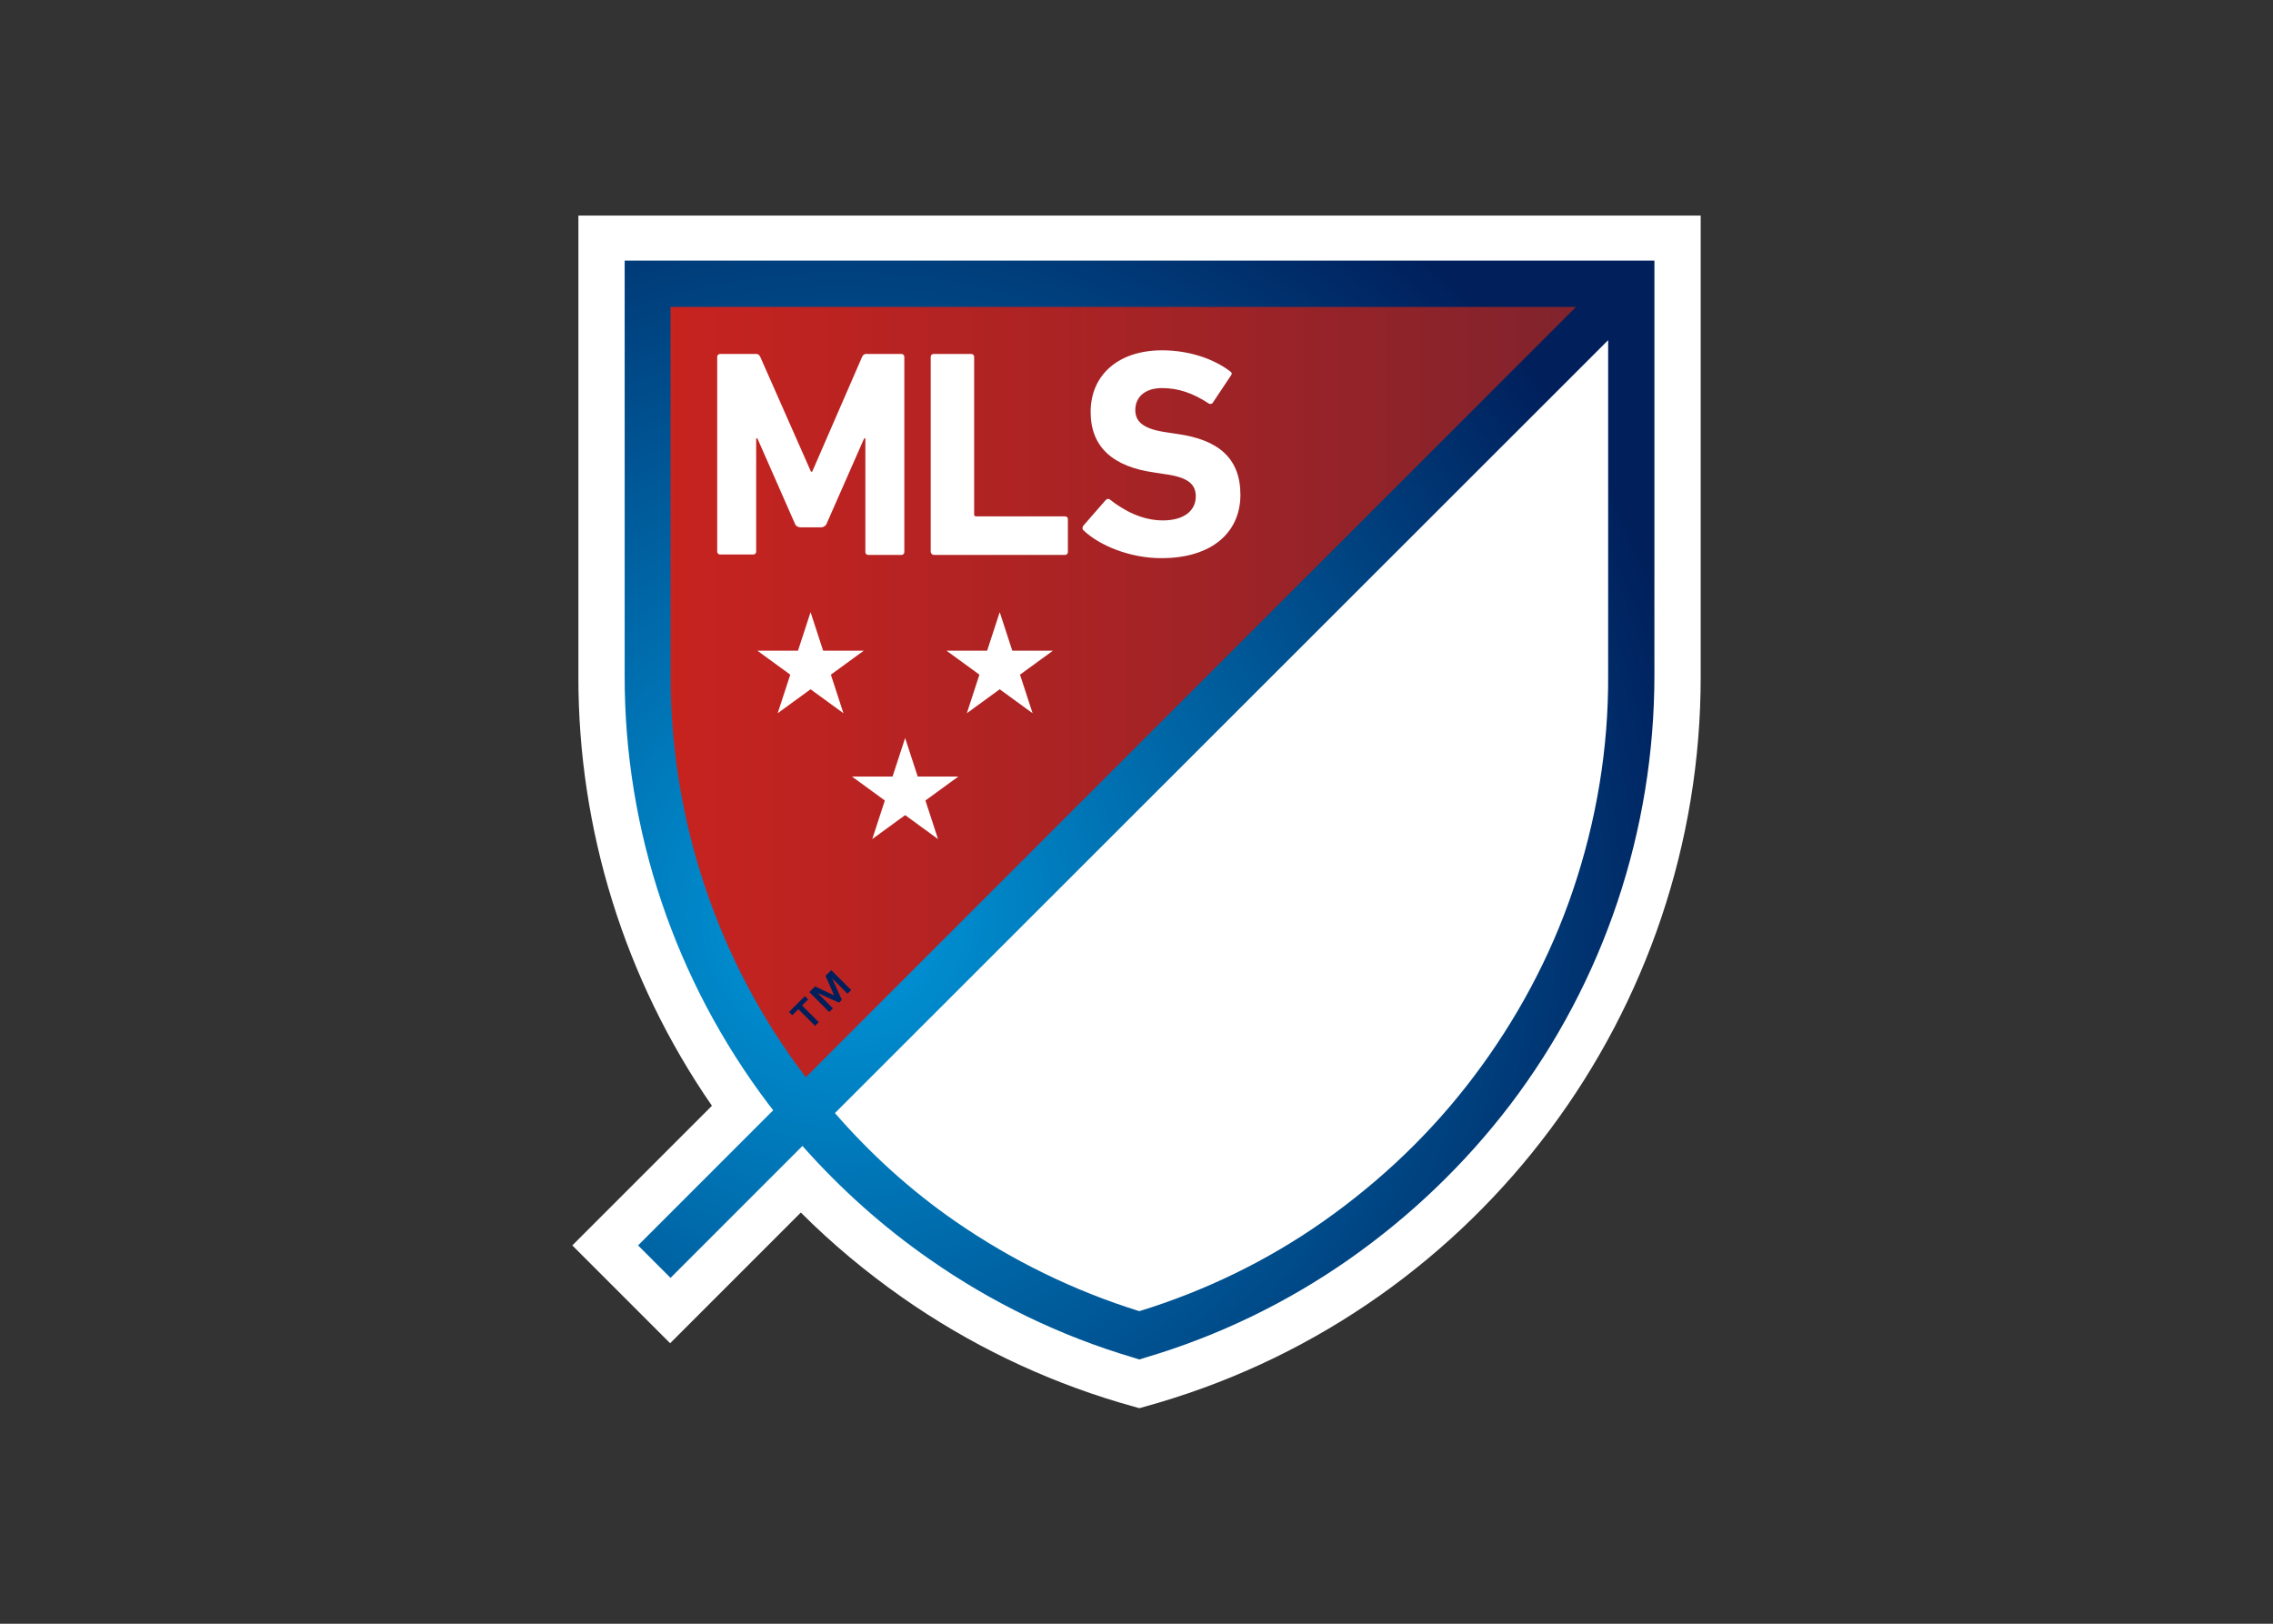 <?xml version="1.0" encoding="UTF-8"?> <svg xmlns="http://www.w3.org/2000/svg" xmlns:xlink="http://www.w3.org/1999/xlink" version="1.0" id="katman_1" x="0px" y="0px" viewBox="0 0 560 400" style="enable-background:new 0 0 560 400;" xml:space="preserve"><rect x="0" y="0" width="560" height="400" fill="#333333" stroke="none"/> <style type="text/css"> .st0{fill-rule:evenodd;clip-rule:evenodd;fill:#FFFFFF;} .st1{fill-rule:evenodd;clip-rule:evenodd;fill:url(#SVGID_1_);} .st2{fill-rule:evenodd;clip-rule:evenodd;fill:#001F5B;} .st3{fill-rule:evenodd;clip-rule:evenodd;fill:url(#SVGID_2_);} </style> <path class="st0" d="M419,70.2V53.1H142.5v17.1l0,96.3c-0.1,37.8,11.4,74.8,32.9,105.9L141,306.8l24.1,24.1l32.2-32.2 c7.7,7.7,16.1,14.7,25.1,21c16.3,11.4,34.3,20.1,53.4,25.8l4.9,1.4l4.9-1.4c79-23.4,133.5-96.5,133.4-178.9L419,70.2L419,70.2z"></path> <linearGradient id="SVGID_1_" gradientUnits="userSpaceOnUse" x1="-258.36" y1="740.109" x2="-257.272" y2="740.109" gradientTransform="matrix(369.775 0 0 -369.775 95540.992 273845.531)"> <stop offset="0" style="stop-color:#E2231A"></stop> <stop offset="0.16" style="stop-color:#DB231B"></stop> <stop offset="0.39" style="stop-color:#C7231F"></stop> <stop offset="0.67" style="stop-color:#A72325"></stop> <stop offset="0.99" style="stop-color:#7B232E"></stop> <stop offset="1" style="stop-color:#79232E"></stop> </linearGradient> <path class="st1" d="M401.9,69.9H159.5l0,96.4c-0.1,39.3,13.6,77.3,38.5,107.6L401.9,70.1L401.9,69.9L401.9,69.9z"></path> <path class="st0" d="M280.7,329c70.1-20.9,121.2-85.8,121.2-162.7c0-0.6,0-91.6,0-96.3L198,274C219.5,300.1,248.3,319.3,280.7,329z"></path> <path class="st2" d="M199.1,246.2l-1.5,1.5l4.1,4.1l-0.9,0.9l-4.1-4.1l-1.5,1.5l-0.8-0.8l3.9-3.9L199.1,246.2L199.1,246.2z M205.5,245.2l-2.1-4.8l1.4-1.4l4.9,4.9l-0.9,0.9L205,241l0,0l2.4,5.3l-0.7,0.7l-5.3-2.4l0,0l3.8,3.8l-0.9,0.9l-4.9-4.9l1.4-1.4 L205.5,245.2z"></path> <path class="st0" d="M251.3,166.2l3.1,9.5l-8.1-5.9l-8.1,5.9l3.1-9.5l-8.1-5.9h10l3.1-9.5l3.1,9.5h10L251.3,166.2L251.3,166.2z M204.7,166.2l8.1-5.9h-10l-3.1-9.5l-3.1,9.5h-10l8.1,5.9l-3.1,9.5l8.1-5.9l8.1,5.9L204.7,166.2L204.7,166.2z M226.1,191.3l-3.1-9.5 l-3.1,9.5h-10l8.1,5.9l-3.1,9.5l8.1-5.9l8.1,5.9l-3.1-9.5l8.1-5.9H226.1L226.1,191.3z M195.8,128.9l-9.2-20.9h-0.3v27.9l0,0 c0,0.4-0.3,0.7-0.7,0.7l0,0h-8.2l0,0c-0.4,0-0.7-0.3-0.7-0.7l0,0V87.9l0,0c0-0.4,0.3-0.7,0.7-0.7l0,0h8.7c0.5-0.1,1,0.2,1.2,0.7 l12.5,28.3h0.3l12.3-28.3c0.2-0.5,0.7-0.8,1.2-0.7h8.5l0,0c0.4,0,0.7,0.3,0.7,0.7l0,0v48.1l0,0c0,0.4-0.3,0.7-0.7,0.7l0,0h-8.2l0,0 c-0.4,0-0.7-0.3-0.7-0.7l0,0V108h-0.3l-9.2,20.9c-0.2,0.6-0.8,1-1.4,1h-5C196.5,129.9,196,129.5,195.8,128.9 M230.1,136.7h32.3l0,0 c0.4,0,0.7-0.3,0.7-0.7l0,0v-8.1l0,0c0-0.4-0.3-0.7-0.7-0.7l0,0h-21.9l-0.1,0c-0.2,0-0.4-0.2-0.4-0.4l0-0.1V87.9l0,0 c0-0.4-0.3-0.7-0.7-0.7l0,0h-9.3l0,0c-0.4,0-0.7,0.3-0.7,0.7l0,0v48.1l0,0C229.4,136.4,229.7,136.7,230.1,136.7L230.1,136.7 M290,106.9l-2.6-0.4c-5.7-0.8-7.7-2.6-7.7-5.5c0-3.1,2.3-5.4,6.6-5.4c4.1,0,7.7,1.3,11.5,3.8c0.1,0.1,0.3,0.1,0.4,0.1 c0.3,0,0.5-0.1,0.6-0.3l4.4-6.6c0.4-0.5,0.3-0.8-0.1-1.1c-4.2-3.2-10.3-5.2-16.8-5.2c-10.7,0-17.6,6-17.6,15.2 c0,8.7,5.6,13.5,15.7,14.9l2.6,0.4c5.9,0.8,7.6,2.6,7.6,5.5c0,3.5-2.9,5.9-8.1,5.9c-5.2,0-9.7-2.5-13-5.1c-0.1-0.1-0.3-0.2-0.5-0.2 c-0.2,0-0.4,0.1-0.6,0.3l-5.5,6.3c-0.3,0.4-0.3,0.9,0.1,1.2c3.9,3.7,11.4,6.8,19.1,6.8c12.8,0,19.5-6.6,19.5-15.6 C305.6,112.9,300.2,108.3,290,106.9"></path> <radialGradient id="SVGID_2_" cx="207.287" cy="176.517" r="217.748" gradientTransform="matrix(1 0 0 -1 0 402)" gradientUnits="userSpaceOnUse"> <stop offset="0" style="stop-color:#009ADD"></stop> <stop offset="1" style="stop-color:#001F5B"></stop> </radialGradient> <path class="st3" d="M407.6,69.9v-5.7H153.9l0,5.7l0,96.4c-0.1,38.2,12.4,75.3,35.5,105.8l1.1,1.4l-33.3,33.3l8,8l32.5-32.5 c9.3,10.5,19.8,19.9,31.3,27.9c15.3,10.7,32.2,18.9,50.1,24.2l1.6,0.5l1.6-0.5c17.9-5.3,34.8-13.5,50.1-24.2 c15.1-10.6,28.5-23.4,39.7-38.1c23.1-30.4,35.5-67.6,35.5-105.8L407.6,69.9L407.6,69.9z M198.4,265.2 c-21.6-28.4-33.2-63.2-33.2-98.9c0-0.5,0-70.1,0-90.7h223.1L198.5,265.4L198.4,265.2z M387.5,219.4c-5.6,16.5-13.9,31.9-24.4,45.8 C352.7,279,340.1,291,326,300.9c-13.8,9.7-29.1,17.1-45.3,22.1c-16.1-5-31.4-12.5-45.3-22.1c-11-7.6-20.9-16.6-29.7-26.7L396.2,83.8 c0,26.6,0,82.1,0,82.6C396.3,184.4,393.3,202.3,387.5,219.4L387.5,219.4z"></path> </svg> 